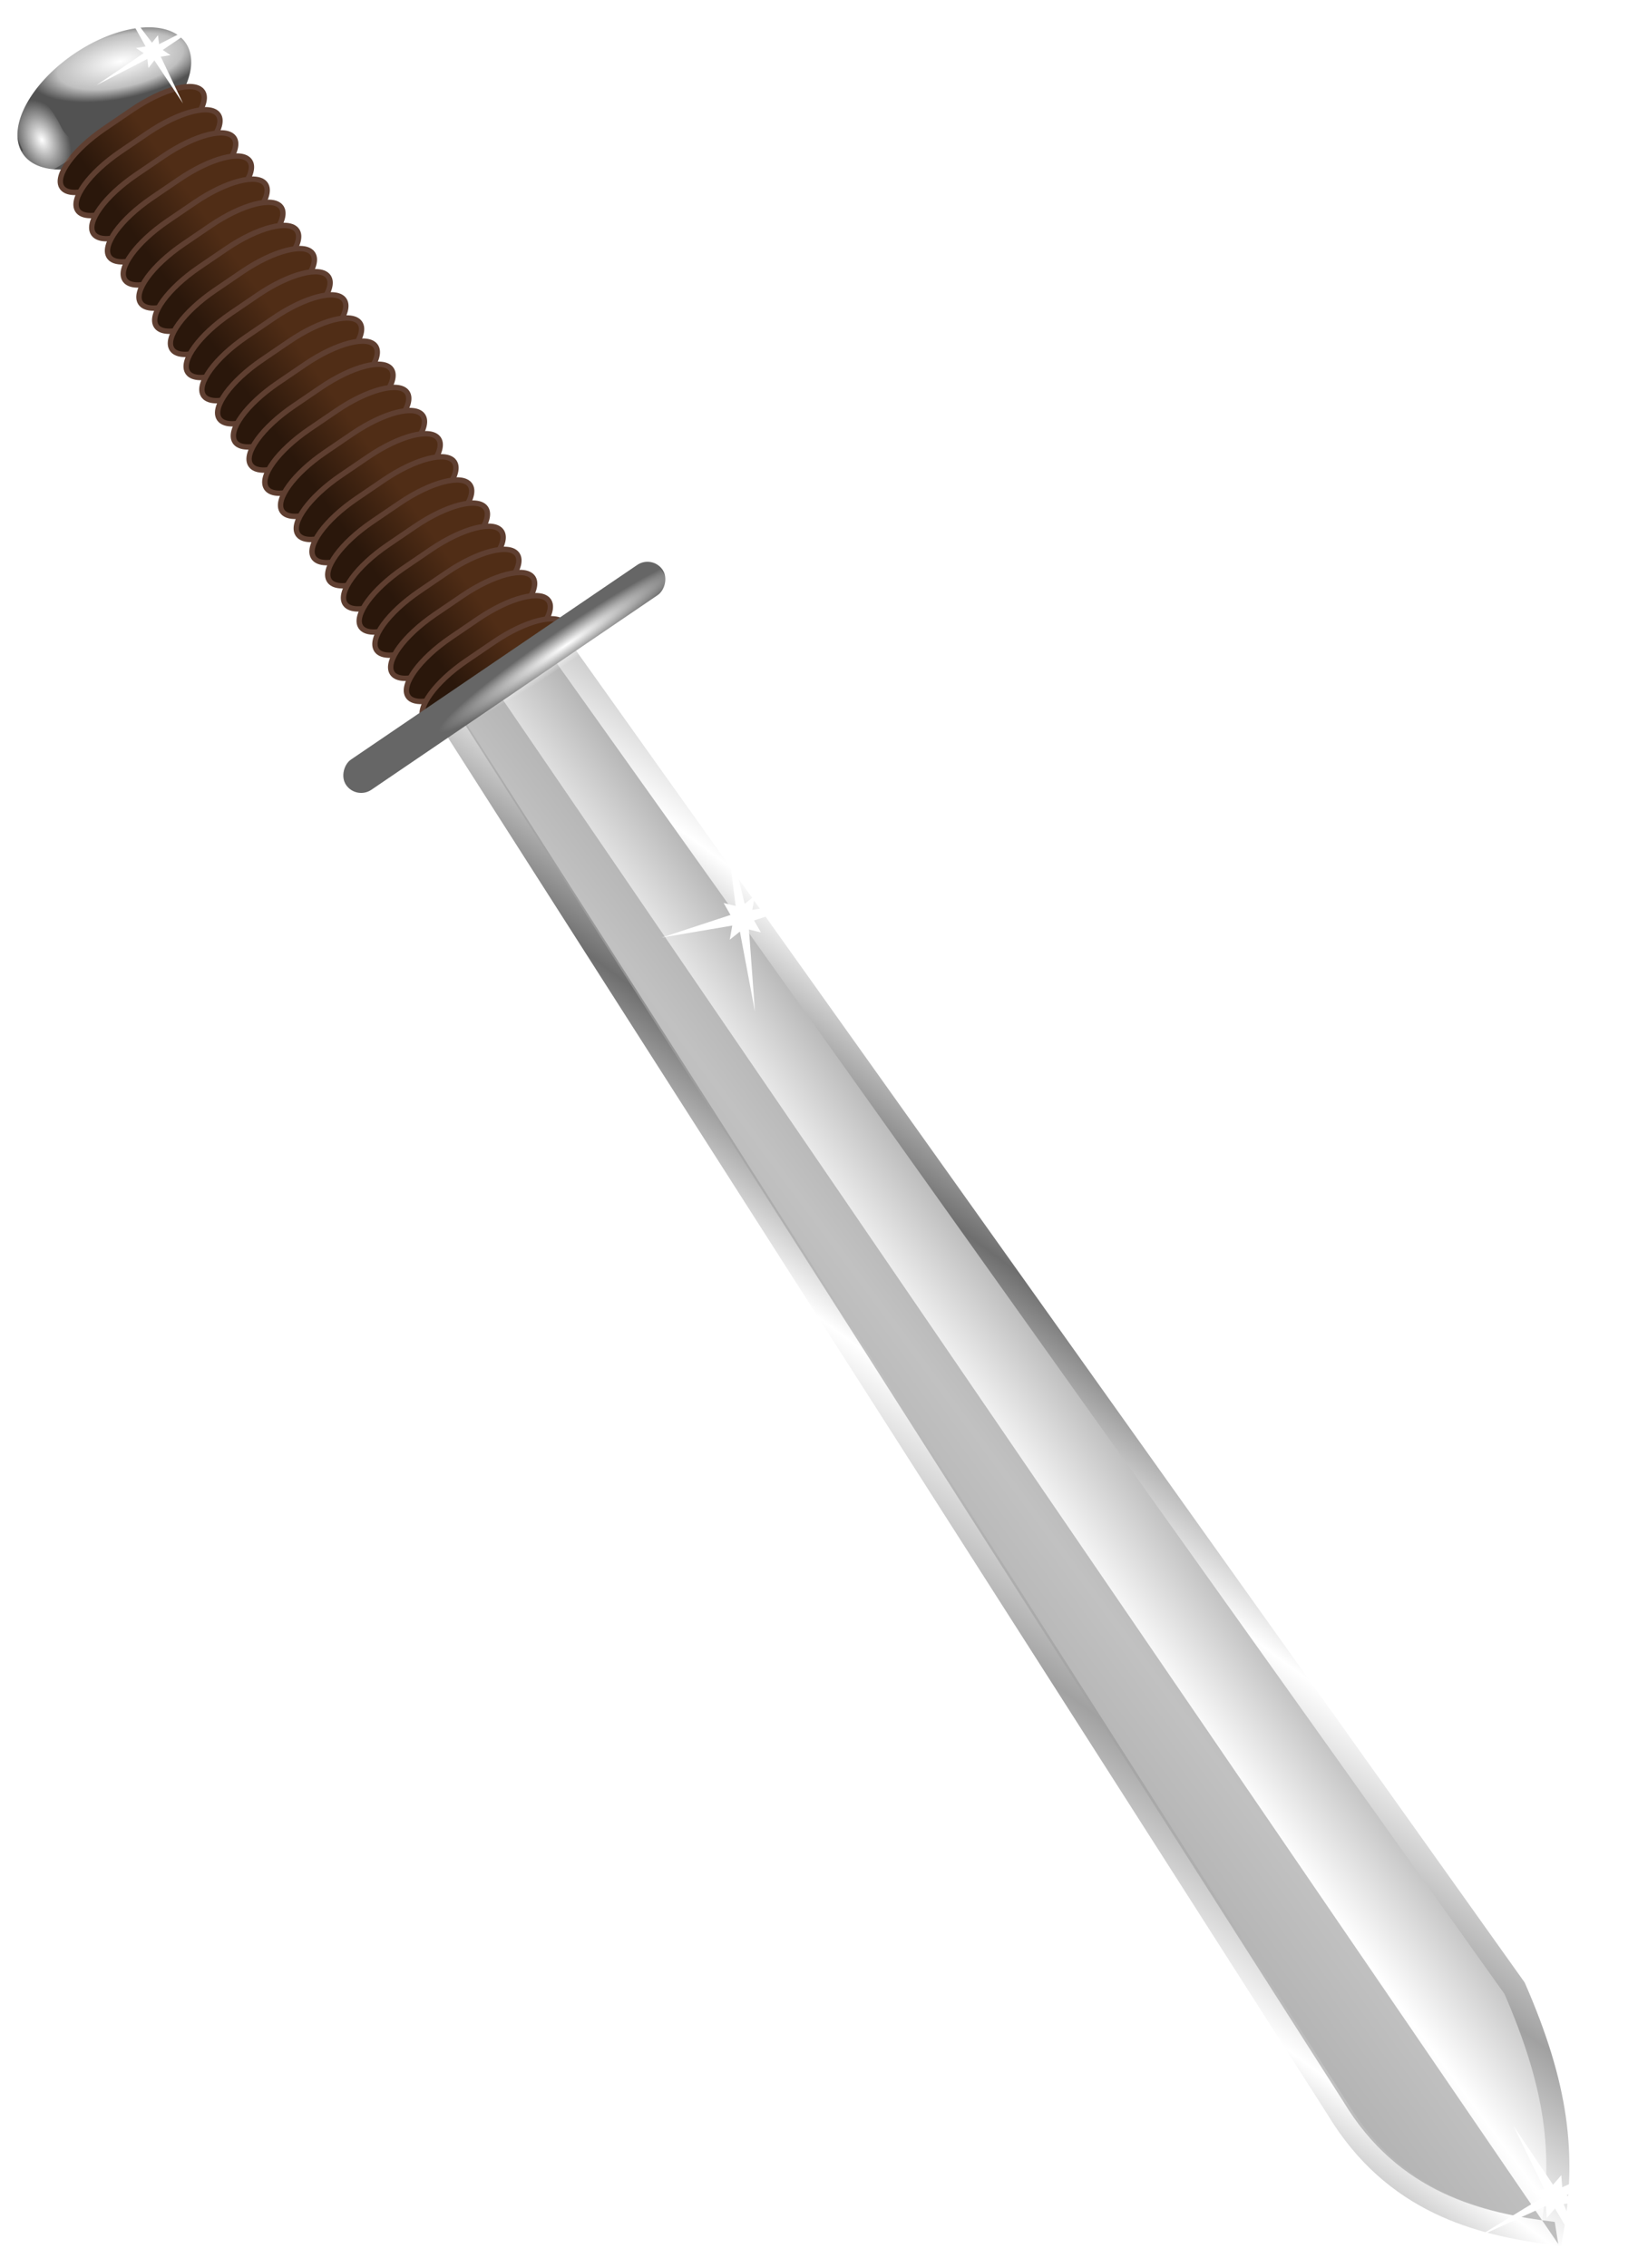 <?xml version="1.0" encoding="UTF-8" standalone="no"?>
<!-- Created with Inkscape (http://www.inkscape.org/) -->
<svg
   xmlns:dc="http://purl.org/dc/elements/1.1/"
   xmlns:cc="http://web.resource.org/cc/"
   xmlns:rdf="http://www.w3.org/1999/02/22-rdf-syntax-ns#"
   xmlns:svg="http://www.w3.org/2000/svg"
   xmlns="http://www.w3.org/2000/svg"
   xmlns:xlink="http://www.w3.org/1999/xlink"
   xmlns:sodipodi="http://sodipodi.sourceforge.net/DTD/sodipodi-0.dtd"
   xmlns:inkscape="http://www.inkscape.org/namespaces/inkscape"
   width="375.106"
   height="522.229"
   id="svg2"
   sodipodi:version="0.32"
   inkscape:version="0.45.1"
   sodipodi:docbase="C:\Documents and Settings\ryan\Desktop\New Folder (2)"
   sodipodi:docname="Chrisdesign_Sword.svg"
   inkscape:output_extension="org.inkscape.output.svg.inkscape"
   inkscape:export-filename="C:\Downloaddateien\Metal_Cliparts.png"
   inkscape:export-xdpi="60.851173"
   inkscape:export-ydpi="60.851173"
   version="1.0">
  <sodipodi:namedview
     id="base"
     pagecolor="#ffffff"
     bordercolor="#666666"
     borderopacity="1.0"
     inkscape:pageopacity="0.0"
     inkscape:pageshadow="2"
     inkscape:zoom="1"
     inkscape:cx="264.62422"
     inkscape:cy="284.41378"
     inkscape:document-units="px"
     inkscape:current-layer="layer1"
     inkscape:window-width="1152"
     inkscape:window-height="801"
     inkscape:window-x="22"
     inkscape:window-y="24"
     showguides="true"
     inkscape:guide-bbox="true" />
  <defs
     id="defs4">
    <linearGradient
       id="linearGradient4450">
      <stop
         style="stop-color:#ea0000;stop-opacity:1;"
         offset="0"
         id="stop4452" />
      <stop
         style="stop-color:#730000;stop-opacity:1;"
         offset="1"
         id="stop4454" />
    </linearGradient>
    <linearGradient
       id="linearGradient3473">
      <stop
         style="stop-color:#000406;stop-opacity:1;"
         offset="0"
         id="stop3475" />
      <stop
         style="stop-color:#000406;stop-opacity:0;"
         offset="1"
         id="stop3477" />
    </linearGradient>
    <linearGradient
       id="linearGradient19225">
      <stop
         style="stop-color:#f2f2f2;stop-opacity:1;"
         offset="0"
         id="stop19227" />
      <stop
         style="stop-color:#f2f2f2;stop-opacity:0;"
         offset="1"
         id="stop19229" />
    </linearGradient>
    <linearGradient
       id="linearGradient14344">
      <stop
         id="stop14346"
         style="stop-color:#323232;stop-opacity:1;"
         offset="0" />
      <stop
         id="stop14350"
         style="stop-color:#ffffff;stop-opacity:1;"
         offset="1" />
    </linearGradient>
    <linearGradient
       id="linearGradient12396">
      <stop
         style="stop-color:#000000;stop-opacity:1;"
         offset="0"
         id="stop12398" />
      <stop
         style="stop-color:#000000;stop-opacity:0;"
         offset="1"
         id="stop12400" />
    </linearGradient>
    <linearGradient
       id="linearGradient10458">
      <stop
         offset="0"
         style="stop-color:#ffffff;stop-opacity:1;"
         id="stop10460" />
      <stop
         offset="1"
         style="stop-color:#b3b3b3;stop-opacity:0;"
         id="stop10462" />
    </linearGradient>
    <linearGradient
       id="linearGradient9477">
      <stop
         offset="0"
         style="stop-color:#b3b3b3;stop-opacity:1;"
         id="stop9479" />
      <stop
         offset="1"
         style="stop-color:#b3b3b3;stop-opacity:0;"
         id="stop9481" />
    </linearGradient>
    <linearGradient
       id="linearGradient5355"
       inkscape:collect="always">
      <stop
         offset="0"
         style="stop-color:#ffffff;stop-opacity:1;"
         id="stop5357" />
      <stop
         offset="1"
         style="stop-color:#ffffff;stop-opacity:0;"
         id="stop5359" />
    </linearGradient>
    <linearGradient
       id="linearGradient14971">
      <stop
         offset="0"
         style="stop-color:#502d16;stop-opacity:1;"
         id="stop14973" />
      <stop
         offset="1"
         style="stop-color:#2a170b;stop-opacity:1;"
         id="stop14975" />
    </linearGradient>
    <linearGradient
       id="linearGradient13025">
      <stop
         offset="0"
         style="stop-color:#ffffff;stop-opacity:1;"
         id="stop13029" />
      <stop
         offset="0.689"
         style="stop-color:#bfbfbf;stop-opacity:1;"
         id="stop4382" />
      <stop
         offset="1"
         style="stop-color:#525252;stop-opacity:1;"
         id="stop13031" />
    </linearGradient>
    <linearGradient
       id="linearGradient6110">
      <stop
         offset="0"
         style="stop-color:#6e6e6e;stop-opacity:1;"
         id="stop6112" />
      <stop
         offset="0.5"
         style="stop-color:#ffffff;stop-opacity:1;"
         id="stop6118" />
      <stop
         offset="1"
         style="stop-color:#a1a1a1;stop-opacity:1;"
         id="stop6114" />
    </linearGradient>
    <linearGradient
       id="linearGradient5113">
      <stop
         offset="0"
         style="stop-color:#858585;stop-opacity:1;"
         id="stop5115" />
      <stop
         offset="0.5"
         style="stop-color:#ffffff;stop-opacity:1;"
         id="stop5121" />
      <stop
         offset="1"
         style="stop-color:#939393;stop-opacity:1;"
         id="stop5117" />
    </linearGradient>
    <linearGradient
       id="linearGradient6126"
       spreadMethod="reflect"
       gradientUnits="userSpaceOnUse"
       inkscape:collect="always"
       x1="93.786"
       x2="142.635"
       xlink:href="#linearGradient6110"
       y1="336.586"
       y2="391.317" />
    <linearGradient
       id="linearGradient16967"
       gradientUnits="userSpaceOnUse"
       inkscape:collect="always"
       x1="250.584"
       x2="275.223"
       xlink:href="#linearGradient6110"
       gradientTransform="matrix(1,0,0,-1,-3.656,976.1)"
       y1="301.442"
       y2="399.175" />
    <linearGradient
       id="linearGradient8425"
       gradientUnits="userSpaceOnUse"
       inkscape:collect="always"
       x1="250.584"
       x2="253.403"
       xlink:href="#linearGradient6110"
       gradientTransform="translate(10.751,15.312)"
       y1="308.501"
       y2="377.355" />
    <linearGradient
       id="linearGradient8427"
       spreadMethod="reflect"
       gradientUnits="userSpaceOnUse"
       inkscape:collect="always"
       x1="337.81"
       x2="352.434"
       xlink:href="#linearGradient6110"
       gradientTransform="translate(10.751,15.312)"
       y1="322.943"
       y2="364.724" />
    <radialGradient
       r="7.704"
       id="radialGradient8429"
       fx="142.224"
       fy="348.251"
       gradientUnits="userSpaceOnUse"
       inkscape:collect="always"
       cy="348.251"
       cx="142.224"
       xlink:href="#linearGradient13025"
       gradientTransform="matrix(0.637,0.263,-0.655,1.588,281.887,-244.822)" />
    <linearGradient
       id="linearGradient8431"
       gradientUnits="userSpaceOnUse"
       inkscape:collect="always"
       x1="181.658"
       x2="181.875"
       xlink:href="#linearGradient14971"
       y1="346.632"
       y2="356.538" />
    <linearGradient
       id="linearGradient8433"
       gradientUnits="userSpaceOnUse"
       inkscape:collect="always"
       x1="181.658"
       x2="181.875"
       xlink:href="#linearGradient14971"
       y1="346.632"
       y2="356.538" />
    <linearGradient
       id="linearGradient8435"
       gradientUnits="userSpaceOnUse"
       inkscape:collect="always"
       x1="181.658"
       x2="181.875"
       xlink:href="#linearGradient14971"
       y1="346.632"
       y2="356.538" />
    <linearGradient
       id="linearGradient8437"
       gradientUnits="userSpaceOnUse"
       inkscape:collect="always"
       x1="181.658"
       x2="181.875"
       xlink:href="#linearGradient14971"
       y1="346.632"
       y2="356.538" />
    <linearGradient
       id="linearGradient8439"
       gradientUnits="userSpaceOnUse"
       inkscape:collect="always"
       x1="181.658"
       x2="181.875"
       xlink:href="#linearGradient14971"
       y1="346.632"
       y2="356.538" />
    <linearGradient
       id="linearGradient8441"
       gradientUnits="userSpaceOnUse"
       inkscape:collect="always"
       x1="181.658"
       x2="181.875"
       xlink:href="#linearGradient14971"
       y1="346.632"
       y2="356.538" />
    <linearGradient
       id="linearGradient8443"
       gradientUnits="userSpaceOnUse"
       inkscape:collect="always"
       x1="181.658"
       x2="181.875"
       xlink:href="#linearGradient14971"
       y1="346.632"
       y2="356.538" />
    <linearGradient
       id="linearGradient8445"
       gradientUnits="userSpaceOnUse"
       inkscape:collect="always"
       x1="181.658"
       x2="181.875"
       xlink:href="#linearGradient14971"
       y1="346.632"
       y2="356.538" />
    <linearGradient
       id="linearGradient8447"
       gradientUnits="userSpaceOnUse"
       inkscape:collect="always"
       x1="181.658"
       x2="181.875"
       xlink:href="#linearGradient14971"
       y1="346.632"
       y2="356.538" />
    <linearGradient
       id="linearGradient8449"
       gradientUnits="userSpaceOnUse"
       inkscape:collect="always"
       x1="181.658"
       x2="181.875"
       xlink:href="#linearGradient14971"
       y1="346.632"
       y2="356.538" />
    <linearGradient
       id="linearGradient8451"
       gradientUnits="userSpaceOnUse"
       inkscape:collect="always"
       x1="181.658"
       x2="181.875"
       xlink:href="#linearGradient14971"
       y1="346.632"
       y2="356.538" />
    <linearGradient
       id="linearGradient8453"
       gradientUnits="userSpaceOnUse"
       inkscape:collect="always"
       x1="181.658"
       x2="181.875"
       xlink:href="#linearGradient14971"
       y1="346.632"
       y2="356.538" />
    <linearGradient
       id="linearGradient8455"
       gradientUnits="userSpaceOnUse"
       inkscape:collect="always"
       x1="181.658"
       x2="181.875"
       xlink:href="#linearGradient14971"
       y1="346.632"
       y2="356.538" />
    <linearGradient
       id="linearGradient8457"
       gradientUnits="userSpaceOnUse"
       inkscape:collect="always"
       x1="181.658"
       x2="181.875"
       xlink:href="#linearGradient14971"
       y1="346.632"
       y2="356.538" />
    <linearGradient
       id="linearGradient8459"
       gradientUnits="userSpaceOnUse"
       inkscape:collect="always"
       x1="181.658"
       x2="181.875"
       xlink:href="#linearGradient14971"
       y1="346.632"
       y2="356.538" />
    <linearGradient
       id="linearGradient8461"
       gradientUnits="userSpaceOnUse"
       inkscape:collect="always"
       x1="181.658"
       x2="181.875"
       xlink:href="#linearGradient14971"
       y1="346.632"
       y2="356.538" />
    <linearGradient
       id="linearGradient8463"
       gradientUnits="userSpaceOnUse"
       inkscape:collect="always"
       x1="181.658"
       x2="181.875"
       xlink:href="#linearGradient14971"
       y1="346.632"
       y2="356.538" />
    <linearGradient
       id="linearGradient8465"
       gradientUnits="userSpaceOnUse"
       inkscape:collect="always"
       x1="181.658"
       x2="181.875"
       xlink:href="#linearGradient14971"
       y1="346.632"
       y2="356.538" />
    <linearGradient
       id="linearGradient8467"
       gradientUnits="userSpaceOnUse"
       inkscape:collect="always"
       x1="181.658"
       x2="181.875"
       xlink:href="#linearGradient14971"
       y1="346.632"
       y2="356.538" />
    <linearGradient
       id="linearGradient8469"
       gradientUnits="userSpaceOnUse"
       inkscape:collect="always"
       x1="181.658"
       x2="181.875"
       xlink:href="#linearGradient14971"
       y1="346.632"
       y2="356.538" />
    <linearGradient
       id="linearGradient8471"
       gradientUnits="userSpaceOnUse"
       inkscape:collect="always"
       x1="181.658"
       x2="181.875"
       xlink:href="#linearGradient14971"
       y1="346.632"
       y2="356.538" />
    <linearGradient
       id="linearGradient8473"
       gradientUnits="userSpaceOnUse"
       inkscape:collect="always"
       x1="181.658"
       x2="181.875"
       xlink:href="#linearGradient14971"
       y1="346.632"
       y2="356.538" />
    <linearGradient
       id="linearGradient8475"
       gradientUnits="userSpaceOnUse"
       inkscape:collect="always"
       x1="181.658"
       x2="181.875"
       xlink:href="#linearGradient14971"
       y1="346.632"
       y2="356.538" />
    <linearGradient
       id="linearGradient8477"
       gradientUnits="userSpaceOnUse"
       inkscape:collect="always"
       x1="181.658"
       x2="181.875"
       xlink:href="#linearGradient14971"
       y1="346.632"
       y2="356.538" />
    <linearGradient
       id="linearGradient8479"
       gradientUnits="userSpaceOnUse"
       inkscape:collect="always"
       x1="250.584"
       x2="275.223"
       xlink:href="#linearGradient6110"
       gradientTransform="matrix(0.978,0,0,-1,20.911,913.88)"
       y1="301.442"
       y2="399.175" />
    <radialGradient
       r="1.043"
       id="radialGradient8481"
       fx="243.793"
       fy="348.819"
       gradientUnits="userSpaceOnUse"
       inkscape:collect="always"
       cy="348.819"
       cx="243.793"
       xlink:href="#linearGradient5355"
       gradientTransform="matrix(1,-4.921444e-7,2.1958777e-6,20.007,-7.6596304e-4,-6630.117)" />
    <radialGradient
       r="1.043"
       id="radialGradient8483"
       fx="243.793"
       fy="348.819"
       gradientUnits="userSpaceOnUse"
       inkscape:collect="always"
       cy="348.819"
       cx="243.793"
       xlink:href="#linearGradient5355"
       gradientTransform="matrix(7.4556106e-2,3.701,-5.689,-0.605,2109.078,-331.353)" />
    <linearGradient
       inkscape:collect="always"
       xlink:href="#linearGradient13025"
       id="linearGradient16306"
       x1="92.882"
       y1="342.264"
       x2="93.351"
       y2="350.473"
       gradientUnits="userSpaceOnUse" />
    <linearGradient
       inkscape:collect="always"
       xlink:href="#linearGradient14344"
       id="linearGradient24245"
       gradientUnits="userSpaceOnUse"
       gradientTransform="translate(0,-0.663)"
       x1="297.869"
       y1="507.043"
       x2="419.272"
       y2="248.978" />
    <linearGradient
       inkscape:collect="always"
       xlink:href="#linearGradient14344"
       id="linearGradient24247"
       gradientUnits="userSpaceOnUse"
       gradientTransform="matrix(1,0,0,-1,130.691,1011.231)"
       spreadMethod="reflect"
       x1="218.26"
       y1="556.597"
       x2="187.08"
       y2="542.002" />
    <clipPath
       clipPathUnits="userSpaceOnUse"
       id="clipPath32061">
      <path
         id="path32063"
         d="M 480.557,24.562 C 388.742,53.267 317.498,33.746 248.119,26.812 C 178.74,19.879 110.715,27.66 36.338,111.719 L 50.338,124.125 C 121.49,43.71 179.173,38.732 246.275,45.437 C 313.378,52.143 389.39,72.658 486.15,42.406 L 480.557,24.562 z "
         style="opacity:0.485;fill:#db8940;fill-opacity:1;fill-rule:evenodd;stroke:none;stroke-width:18.7;stroke-linecap:butt;stroke-linejoin:miter;stroke-miterlimit:4;stroke-dasharray:none;stroke-opacity:1" />
    </clipPath>
    <clipPath
       clipPathUnits="userSpaceOnUse"
       id="clipPath32065">
      <path
         id="path32067"
         d="M 480.557,24.562 C 388.742,53.267 317.498,33.746 248.119,26.812 C 178.74,19.879 110.715,27.66 36.338,111.719 L 50.338,124.125 C 121.49,43.71 179.173,38.732 246.275,45.437 C 313.378,52.143 389.39,72.658 486.15,42.406 L 480.557,24.562 z "
         style="opacity:0.485;fill:#db8940;fill-opacity:1;fill-rule:evenodd;stroke:none;stroke-width:18.7;stroke-linecap:butt;stroke-linejoin:miter;stroke-miterlimit:4;stroke-dasharray:none;stroke-opacity:1" />
    </clipPath>
    <clipPath
       clipPathUnits="userSpaceOnUse"
       id="clipPath32069">
      <path
         id="path32071"
         d="M 480.557,24.562 C 388.742,53.267 317.498,33.746 248.119,26.812 C 178.74,19.879 110.715,27.66 36.338,111.719 L 50.338,124.125 C 121.49,43.71 179.173,38.732 246.275,45.437 C 313.378,52.143 389.39,72.658 486.15,42.406 L 480.557,24.562 z "
         style="opacity:0.485;fill:#db8940;fill-opacity:1;fill-rule:evenodd;stroke:none;stroke-width:18.7;stroke-linecap:butt;stroke-linejoin:miter;stroke-miterlimit:4;stroke-dasharray:none;stroke-opacity:1" />
    </clipPath>
    <linearGradient
       inkscape:collect="always"
       xlink:href="#linearGradient14344"
       id="linearGradient32079"
       gradientUnits="userSpaceOnUse"
       gradientTransform="matrix(1,0,0,-1,305.83,878.55)"
       spreadMethod="reflect"
       x1="218.26"
       y1="556.597"
       x2="187.08"
       y2="542.002" />
    <linearGradient
       inkscape:collect="always"
       xlink:href="#linearGradient14344"
       id="linearGradient32082"
       gradientUnits="userSpaceOnUse"
       gradientTransform="translate(175.139,-133.345)"
       x1="297.869"
       y1="507.043"
       x2="419.272"
       y2="248.978" />
    <filter
       inkscape:collect="always"
       id="filter3321">
      <feGaussianBlur
         inkscape:collect="always"
         stdDeviation="3.843"
         id="feGaussianBlur3323" />
    </filter>
    <radialGradient
       inkscape:collect="always"
       xlink:href="#linearGradient5355"
       id="radialGradient2286"
       gradientUnits="userSpaceOnUse"
       gradientTransform="matrix(-4.863,3.454,-4.35,-8.126,2719.596,2028.822)"
       cx="243.793"
       cy="348.819"
       fx="243.793"
       fy="348.819"
       r="1.043" />
    <radialGradient
       inkscape:collect="always"
       xlink:href="#linearGradient5355"
       id="radialGradient2289"
       gradientUnits="userSpaceOnUse"
       gradientTransform="matrix(2.021,2.972,-28.077,19.1,9438.594,-7234.279)"
       cx="243.793"
       cy="348.819"
       fx="243.793"
       fy="348.819"
       r="1.043" />
    <linearGradient
       inkscape:collect="always"
       xlink:href="#linearGradient6110"
       id="linearGradient2293"
       gradientUnits="userSpaceOnUse"
       gradientTransform="matrix(0.886,1.302,1.332,-0.906,-831.456,375.552)"
       x1="250.584"
       y1="301.442"
       x2="275.223"
       y2="399.175" />
    <linearGradient
       inkscape:collect="always"
       xlink:href="#linearGradient14971"
       id="linearGradient2296"
       gradientUnits="userSpaceOnUse"
       x1="181.658"
       y1="346.632"
       x2="181.875"
       y2="356.538"
       gradientTransform="matrix(0.906,1.332,-1.332,0.906,366.987,-480.444)" />
    <linearGradient
       inkscape:collect="always"
       xlink:href="#linearGradient14971"
       id="linearGradient2299"
       gradientUnits="userSpaceOnUse"
       x1="181.658"
       y1="346.632"
       x2="181.875"
       y2="356.538"
       gradientTransform="matrix(0.906,1.332,-1.332,0.906,366.987,-480.444)" />
    <linearGradient
       inkscape:collect="always"
       xlink:href="#linearGradient14971"
       id="linearGradient2302"
       gradientUnits="userSpaceOnUse"
       x1="181.658"
       y1="346.632"
       x2="181.875"
       y2="356.538"
       gradientTransform="matrix(0.906,1.332,-1.332,0.906,366.987,-480.444)" />
    <linearGradient
       inkscape:collect="always"
       xlink:href="#linearGradient14971"
       id="linearGradient2305"
       gradientUnits="userSpaceOnUse"
       x1="181.658"
       y1="346.632"
       x2="181.875"
       y2="356.538"
       gradientTransform="matrix(0.906,1.332,-1.332,0.906,366.987,-480.444)" />
    <linearGradient
       inkscape:collect="always"
       xlink:href="#linearGradient14971"
       id="linearGradient2308"
       gradientUnits="userSpaceOnUse"
       x1="181.658"
       y1="346.632"
       x2="181.875"
       y2="356.538"
       gradientTransform="matrix(0.906,1.332,-1.332,0.906,366.987,-480.444)" />
    <linearGradient
       inkscape:collect="always"
       xlink:href="#linearGradient14971"
       id="linearGradient2311"
       gradientUnits="userSpaceOnUse"
       x1="181.658"
       y1="346.632"
       x2="181.875"
       y2="356.538"
       gradientTransform="matrix(0.906,1.332,-1.332,0.906,366.987,-480.444)" />
    <linearGradient
       inkscape:collect="always"
       xlink:href="#linearGradient14971"
       id="linearGradient2314"
       gradientUnits="userSpaceOnUse"
       x1="181.658"
       y1="346.632"
       x2="181.875"
       y2="356.538"
       gradientTransform="matrix(0.906,1.332,-1.332,0.906,366.987,-480.444)" />
    <linearGradient
       inkscape:collect="always"
       xlink:href="#linearGradient14971"
       id="linearGradient2317"
       gradientUnits="userSpaceOnUse"
       x1="181.658"
       y1="346.632"
       x2="181.875"
       y2="356.538"
       gradientTransform="matrix(0.906,1.332,-1.332,0.906,366.987,-480.444)" />
    <linearGradient
       inkscape:collect="always"
       xlink:href="#linearGradient14971"
       id="linearGradient2320"
       gradientUnits="userSpaceOnUse"
       x1="181.658"
       y1="346.632"
       x2="181.875"
       y2="356.538"
       gradientTransform="matrix(0.906,1.332,-1.332,0.906,366.987,-480.444)" />
    <linearGradient
       inkscape:collect="always"
       xlink:href="#linearGradient14971"
       id="linearGradient2323"
       gradientUnits="userSpaceOnUse"
       x1="181.658"
       y1="346.632"
       x2="181.875"
       y2="356.538"
       gradientTransform="matrix(0.906,1.332,-1.332,0.906,366.987,-480.444)" />
    <linearGradient
       inkscape:collect="always"
       xlink:href="#linearGradient14971"
       id="linearGradient2326"
       gradientUnits="userSpaceOnUse"
       x1="181.658"
       y1="346.632"
       x2="181.875"
       y2="356.538"
       gradientTransform="matrix(0.906,1.332,-1.332,0.906,366.987,-480.444)" />
    <linearGradient
       inkscape:collect="always"
       xlink:href="#linearGradient14971"
       id="linearGradient2329"
       gradientUnits="userSpaceOnUse"
       x1="181.658"
       y1="346.632"
       x2="181.875"
       y2="356.538"
       gradientTransform="matrix(0.906,1.332,-1.332,0.906,366.987,-480.444)" />
    <linearGradient
       inkscape:collect="always"
       xlink:href="#linearGradient14971"
       id="linearGradient2332"
       gradientUnits="userSpaceOnUse"
       x1="181.658"
       y1="346.632"
       x2="181.875"
       y2="356.538"
       gradientTransform="matrix(0.906,1.332,-1.332,0.906,366.987,-480.444)" />
    <linearGradient
       inkscape:collect="always"
       xlink:href="#linearGradient14971"
       id="linearGradient2335"
       gradientUnits="userSpaceOnUse"
       x1="181.658"
       y1="346.632"
       x2="181.875"
       y2="356.538"
       gradientTransform="matrix(0.906,1.332,-1.332,0.906,366.987,-480.444)" />
    <linearGradient
       inkscape:collect="always"
       xlink:href="#linearGradient14971"
       id="linearGradient2338"
       gradientUnits="userSpaceOnUse"
       x1="181.658"
       y1="346.632"
       x2="181.875"
       y2="356.538"
       gradientTransform="matrix(0.906,1.332,-1.332,0.906,366.987,-480.444)" />
    <linearGradient
       inkscape:collect="always"
       xlink:href="#linearGradient14971"
       id="linearGradient2341"
       gradientUnits="userSpaceOnUse"
       x1="181.658"
       y1="346.632"
       x2="181.875"
       y2="356.538"
       gradientTransform="matrix(0.906,1.332,-1.332,0.906,366.987,-480.444)" />
    <linearGradient
       inkscape:collect="always"
       xlink:href="#linearGradient14971"
       id="linearGradient2344"
       gradientUnits="userSpaceOnUse"
       x1="181.658"
       y1="346.632"
       x2="181.875"
       y2="356.538"
       gradientTransform="matrix(0.906,1.332,-1.332,0.906,366.987,-480.444)" />
    <linearGradient
       inkscape:collect="always"
       xlink:href="#linearGradient14971"
       id="linearGradient2347"
       gradientUnits="userSpaceOnUse"
       x1="181.658"
       y1="346.632"
       x2="181.875"
       y2="356.538"
       gradientTransform="matrix(0.906,1.332,-1.332,0.906,366.987,-480.444)" />
    <linearGradient
       inkscape:collect="always"
       xlink:href="#linearGradient14971"
       id="linearGradient2350"
       gradientUnits="userSpaceOnUse"
       x1="181.658"
       y1="346.632"
       x2="181.875"
       y2="356.538"
       gradientTransform="matrix(0.906,1.332,-1.332,0.906,366.987,-480.444)" />
    <linearGradient
       inkscape:collect="always"
       xlink:href="#linearGradient14971"
       id="linearGradient2353"
       gradientUnits="userSpaceOnUse"
       x1="181.658"
       y1="346.632"
       x2="181.875"
       y2="356.538"
       gradientTransform="matrix(0.906,1.332,-1.332,0.906,366.987,-480.444)" />
    <linearGradient
       inkscape:collect="always"
       xlink:href="#linearGradient14971"
       id="linearGradient2356"
       gradientUnits="userSpaceOnUse"
       x1="181.658"
       y1="346.632"
       x2="181.875"
       y2="356.538"
       gradientTransform="matrix(0.906,1.332,-1.332,0.906,366.987,-480.444)" />
    <linearGradient
       inkscape:collect="always"
       xlink:href="#linearGradient14971"
       id="linearGradient2359"
       gradientUnits="userSpaceOnUse"
       x1="181.658"
       y1="346.632"
       x2="181.875"
       y2="356.538"
       gradientTransform="matrix(0.906,1.332,-1.332,0.906,366.987,-480.444)" />
    <linearGradient
       inkscape:collect="always"
       xlink:href="#linearGradient14971"
       id="linearGradient2362"
       gradientUnits="userSpaceOnUse"
       x1="181.658"
       y1="346.632"
       x2="181.875"
       y2="356.538"
       gradientTransform="matrix(0.906,1.332,-1.332,0.906,366.987,-480.444)" />
    <linearGradient
       inkscape:collect="always"
       xlink:href="#linearGradient14971"
       id="linearGradient2365"
       gradientUnits="userSpaceOnUse"
       x1="181.658"
       y1="346.632"
       x2="181.875"
       y2="356.538"
       gradientTransform="matrix(0.906,1.332,-1.332,0.906,366.987,-480.444)" />
    <linearGradient
       inkscape:collect="always"
       xlink:href="#linearGradient6110"
       id="linearGradient2369"
       gradientUnits="userSpaceOnUse"
       gradientTransform="matrix(0.906,1.332,-1.332,0.906,356.332,-452.248)"
       x1="250.584"
       y1="308.501"
       x2="253.403"
       y2="377.355" />
    <linearGradient
       inkscape:collect="always"
       xlink:href="#linearGradient6110"
       id="linearGradient2371"
       gradientUnits="userSpaceOnUse"
       gradientTransform="matrix(0.906,1.332,-1.332,0.906,356.332,-452.248)"
       spreadMethod="reflect"
       x1="337.81"
       y1="322.943"
       x2="352.434"
       y2="364.724" />
  </defs>
  <g
     inkscape:label="Ebene 1"
     id="layer1"
     inkscape:groupmode="layer"
     transform="translate(-7.037,-4.191)">
    <path
       d="M 132.092,147.825 L 356.019,462.073 C 365.847,484.598 367.756,500.416 364.553,518.478 C 347.846,516.272 328.25,511.383 315.225,489.824 L 107.946,165.521 L 132.092,147.825 z "
       sodipodi:nodetypes="cccccc"
       id="rect7099"
       style="color:#000000;fill:url(#linearGradient2369);fill-opacity:1;fill-rule:nonzero;stroke:url(#linearGradient2371);stroke-width:5.317;stroke-linecap:butt;stroke-linejoin:miter;marker:none;marker-start:none;marker-mid:none;marker-end:none;stroke-miterlimit:4;stroke-dasharray:none;stroke-dashoffset:0;stroke-opacity:1;visibility:visible;display:inline;overflow:visible;enable-background:accumulate" />
    <path
       sodipodi:ry="14.085784"
       sodipodi:rx="7.7043791"
       transform="matrix(0.906,1.332,-1.332,0.906,364.282,-487.096)"
       sodipodi:end="6.2800626"
       sodipodi:start="0"
       d="M 155.177,350.485 A 7.704,14.086 0 1 1 155.177,350.441"
       sodipodi:open="true"
       sodipodi:cy="350.48547"
       sodipodi:cx="147.47272"
       id="path11077"
       style="color:#000000;fill:url(#radialGradient8429);fill-opacity:1;fill-rule:nonzero;stroke:none;stroke-width:3.3;stroke-linecap:butt;stroke-linejoin:miter;marker:none;marker-start:none;marker-mid:none;marker-end:none;stroke-miterlimit:4;stroke-dasharray:none;stroke-dashoffset:0;stroke-opacity:1;visibility:visible;display:inline;overflow:visible;enable-background:accumulate"
       sodipodi:type="arc" />
    <path
       d="M 53.71,25.307 C 55.479,27.907 51.076,33.965 43.839,38.888 L 37.579,43.147 C 30.341,48.07 23.09,49.94 21.321,47.34 C 19.552,44.739 23.954,38.682 31.192,33.758 L 37.452,29.5 C 44.69,24.576 51.941,22.706 53.71,25.307 z "
       id="path15994"
       style="color:#000000;fill:url(#linearGradient2365);fill-opacity:1;fill-rule:nonzero;stroke:#5f3f31;stroke-width:1.233;stroke-linecap:butt;stroke-linejoin:miter;marker:none;marker-start:none;marker-mid:none;marker-end:none;stroke-miterlimit:4;stroke-dasharray:none;stroke-dashoffset:0;stroke-opacity:1;visibility:visible;display:inline;overflow:visible;enable-background:accumulate" />
    <path
       d="M 57.335,30.635 C 59.104,33.236 54.701,39.293 47.463,44.217 L 41.203,48.475 C 33.966,53.399 26.715,55.269 24.946,52.668 C 23.177,50.067 27.579,44.01 34.817,39.087 L 41.077,34.828 C 48.315,29.905 55.566,28.035 57.335,30.635 z "
       id="path15992"
       style="color:#000000;fill:url(#linearGradient2362);fill-opacity:1;fill-rule:nonzero;stroke:#5f3f31;stroke-width:1.233;stroke-linecap:butt;stroke-linejoin:miter;marker:none;marker-start:none;marker-mid:none;marker-end:none;stroke-miterlimit:4;stroke-dasharray:none;stroke-dashoffset:0;stroke-opacity:1;visibility:visible;display:inline;overflow:visible;enable-background:accumulate" />
    <path
       d="M 60.959,35.964 C 62.728,38.564 58.326,44.621 51.088,49.545 L 44.828,53.803 C 37.59,58.727 30.339,60.597 28.57,57.996 C 26.801,55.396 31.204,49.339 38.442,44.415 L 44.702,40.157 C 51.939,35.233 59.19,33.363 60.959,35.964 z "
       id="path15990"
       style="color:#000000;fill:url(#linearGradient2359);fill-opacity:1;fill-rule:nonzero;stroke:#5f3f31;stroke-width:1.233;stroke-linecap:butt;stroke-linejoin:miter;marker:none;marker-start:none;marker-mid:none;marker-end:none;stroke-miterlimit:4;stroke-dasharray:none;stroke-dashoffset:0;stroke-opacity:1;visibility:visible;display:inline;overflow:visible;enable-background:accumulate" />
    <path
       d="M 64.584,41.292 C 66.353,43.893 61.951,49.95 54.713,54.873 L 48.453,59.132 C 41.215,64.055 33.964,65.926 32.195,63.325 C 30.426,60.724 34.829,54.667 42.066,49.744 L 48.326,45.485 C 55.564,40.562 62.815,38.691 64.584,41.292 z "
       id="path15988"
       style="color:#000000;fill:url(#linearGradient2356);fill-opacity:1;fill-rule:nonzero;stroke:#5f3f31;stroke-width:1.233;stroke-linecap:butt;stroke-linejoin:miter;marker:none;marker-start:none;marker-mid:none;marker-end:none;stroke-miterlimit:4;stroke-dasharray:none;stroke-dashoffset:0;stroke-opacity:1;visibility:visible;display:inline;overflow:visible;enable-background:accumulate" />
    <path
       d="M 68.209,46.621 C 69.978,49.221 65.575,55.278 58.338,60.202 L 52.078,64.46 C 44.84,69.384 37.589,71.254 35.82,68.653 C 34.051,66.053 38.453,59.996 45.691,55.072 L 51.951,50.814 C 59.189,45.89 66.44,44.02 68.209,46.621 z "
       id="path15986"
       style="color:#000000;fill:url(#linearGradient2353);fill-opacity:1;fill-rule:nonzero;stroke:#5f3f31;stroke-width:1.233;stroke-linecap:butt;stroke-linejoin:miter;marker:none;marker-start:none;marker-mid:none;marker-end:none;stroke-miterlimit:4;stroke-dasharray:none;stroke-dashoffset:0;stroke-opacity:1;visibility:visible;display:inline;overflow:visible;enable-background:accumulate" />
    <path
       d="M 71.834,51.949 C 73.603,54.55 69.2,60.607 61.962,65.53 L 55.702,69.789 C 48.465,74.712 41.214,76.582 39.445,73.982 C 37.675,71.381 42.078,65.324 49.316,60.4 L 55.576,56.142 C 62.814,51.218 70.064,49.348 71.834,51.949 z "
       id="path15984"
       style="color:#000000;fill:url(#linearGradient2350);fill-opacity:1;fill-rule:nonzero;stroke:#5f3f31;stroke-width:1.233;stroke-linecap:butt;stroke-linejoin:miter;marker:none;marker-start:none;marker-mid:none;marker-end:none;stroke-miterlimit:4;stroke-dasharray:none;stroke-dashoffset:0;stroke-opacity:1;visibility:visible;display:inline;overflow:visible;enable-background:accumulate" />
    <path
       d="M 75.458,57.277 C 77.227,59.878 72.825,65.935 65.587,70.859 L 59.327,75.117 C 52.089,80.041 44.838,81.911 43.069,79.31 C 41.3,76.71 45.703,70.652 52.94,65.729 L 59.201,61.47 C 66.438,56.547 73.689,54.677 75.458,57.277 z "
       id="path15982"
       style="color:#000000;fill:url(#linearGradient2347);fill-opacity:1;fill-rule:nonzero;stroke:#5f3f31;stroke-width:1.233;stroke-linecap:butt;stroke-linejoin:miter;marker:none;marker-start:none;marker-mid:none;marker-end:none;stroke-miterlimit:4;stroke-dasharray:none;stroke-dashoffset:0;stroke-opacity:1;visibility:visible;display:inline;overflow:visible;enable-background:accumulate" />
    <path
       d="M 79.083,62.606 C 80.852,65.206 76.449,71.264 69.212,76.187 L 62.952,80.446 C 55.714,85.369 48.463,87.239 46.694,84.639 C 44.925,82.038 49.327,75.981 56.565,71.057 L 62.825,66.799 C 70.063,61.875 77.314,60.005 79.083,62.606 z "
       id="path15980"
       style="color:#000000;fill:url(#linearGradient2344);fill-opacity:1;fill-rule:nonzero;stroke:#5f3f31;stroke-width:1.233;stroke-linecap:butt;stroke-linejoin:miter;marker:none;marker-start:none;marker-mid:none;marker-end:none;stroke-miterlimit:4;stroke-dasharray:none;stroke-dashoffset:0;stroke-opacity:1;visibility:visible;display:inline;overflow:visible;enable-background:accumulate" />
    <path
       d="M 82.708,67.934 C 84.477,70.535 80.074,76.592 72.836,81.516 L 66.576,85.774 C 59.339,90.698 52.088,92.568 50.319,89.967 C 48.55,87.367 52.952,81.309 60.19,76.386 L 66.45,72.127 C 73.688,67.204 80.939,65.334 82.708,67.934 z "
       id="path15978"
       style="color:#000000;fill:url(#linearGradient2341);fill-opacity:1;fill-rule:nonzero;stroke:#5f3f31;stroke-width:1.233;stroke-linecap:butt;stroke-linejoin:miter;marker:none;marker-start:none;marker-mid:none;marker-end:none;stroke-miterlimit:4;stroke-dasharray:none;stroke-dashoffset:0;stroke-opacity:1;visibility:visible;display:inline;overflow:visible;enable-background:accumulate" />
    <path
       d="M 86.332,73.263 C 88.102,75.863 83.699,81.921 76.461,86.844 L 70.201,91.103 C 62.963,96.026 55.713,97.896 53.943,95.296 C 52.174,92.695 56.577,86.638 63.815,81.714 L 70.075,77.456 C 77.312,72.532 84.563,70.662 86.332,73.263 z "
       id="path15976"
       style="color:#000000;fill:url(#linearGradient2338);fill-opacity:1;fill-rule:nonzero;stroke:#5f3f31;stroke-width:1.233;stroke-linecap:butt;stroke-linejoin:miter;marker:none;marker-start:none;marker-mid:none;marker-end:none;stroke-miterlimit:4;stroke-dasharray:none;stroke-dashoffset:0;stroke-opacity:1;visibility:visible;display:inline;overflow:visible;enable-background:accumulate" />
    <path
       d="M 89.957,78.591 C 91.726,81.192 87.324,87.249 80.086,92.173 L 73.826,96.431 C 66.588,101.355 59.337,103.225 57.568,100.624 C 55.799,98.024 60.202,91.966 67.439,87.043 L 73.699,82.784 C 80.937,77.861 88.188,75.991 89.957,78.591 z "
       id="path15974"
       style="color:#000000;fill:url(#linearGradient2335);fill-opacity:1;fill-rule:nonzero;stroke:#5f3f31;stroke-width:1.233;stroke-linecap:butt;stroke-linejoin:miter;marker:none;marker-start:none;marker-mid:none;marker-end:none;stroke-miterlimit:4;stroke-dasharray:none;stroke-dashoffset:0;stroke-opacity:1;visibility:visible;display:inline;overflow:visible;enable-background:accumulate" />
    <path
       d="M 93.582,83.92 C 95.351,86.52 90.948,92.578 83.711,97.501 L 77.451,101.76 C 70.213,106.683 62.962,108.553 61.193,105.953 C 59.424,103.352 63.826,97.295 71.064,92.371 L 77.324,88.113 C 84.562,83.189 91.813,81.319 93.582,83.92 z "
       id="path15972"
       style="color:#000000;fill:url(#linearGradient2332);fill-opacity:1;fill-rule:nonzero;stroke:#5f3f31;stroke-width:1.233;stroke-linecap:butt;stroke-linejoin:miter;marker:none;marker-start:none;marker-mid:none;marker-end:none;stroke-miterlimit:4;stroke-dasharray:none;stroke-dashoffset:0;stroke-opacity:1;visibility:visible;display:inline;overflow:visible;enable-background:accumulate" />
    <path
       d="M 97.207,89.248 C 98.976,91.849 94.573,97.906 87.335,102.83 L 81.075,107.088 C 73.838,112.012 66.587,113.882 64.818,111.281 C 63.049,108.68 67.451,102.623 74.689,97.7 L 80.949,93.441 C 88.187,88.518 95.438,86.648 97.207,89.248 z "
       id="path15970"
       style="color:#000000;fill:url(#linearGradient2329);fill-opacity:1;fill-rule:nonzero;stroke:#5f3f31;stroke-width:1.233;stroke-linecap:butt;stroke-linejoin:miter;marker:none;marker-start:none;marker-mid:none;marker-end:none;stroke-miterlimit:4;stroke-dasharray:none;stroke-dashoffset:0;stroke-opacity:1;visibility:visible;display:inline;overflow:visible;enable-background:accumulate" />
    <path
       d="M 100.831,94.577 C 102.6,97.177 98.198,103.234 90.96,108.158 L 84.7,112.416 C 77.462,117.34 70.211,119.21 68.442,116.61 C 66.673,114.009 71.076,107.952 78.314,103.028 L 84.574,98.77 C 91.811,93.846 99.062,91.976 100.831,94.577 z "
       id="path15968"
       style="color:#000000;fill:url(#linearGradient2326);fill-opacity:1;fill-rule:nonzero;stroke:#5f3f31;stroke-width:1.233;stroke-linecap:butt;stroke-linejoin:miter;marker:none;marker-start:none;marker-mid:none;marker-end:none;stroke-miterlimit:4;stroke-dasharray:none;stroke-dashoffset:0;stroke-opacity:1;visibility:visible;display:inline;overflow:visible;enable-background:accumulate" />
    <path
       d="M 104.456,99.905 C 106.225,102.506 101.823,108.563 94.585,113.486 L 88.325,117.745 C 81.087,122.668 73.836,124.539 72.067,121.938 C 70.298,119.337 74.701,113.28 81.938,108.357 L 88.198,104.098 C 95.436,99.175 102.687,97.305 104.456,99.905 z "
       id="path15966"
       style="color:#000000;fill:url(#linearGradient2323);fill-opacity:1;fill-rule:nonzero;stroke:#5f3f31;stroke-width:1.233;stroke-linecap:butt;stroke-linejoin:miter;marker:none;marker-start:none;marker-mid:none;marker-end:none;stroke-miterlimit:4;stroke-dasharray:none;stroke-dashoffset:0;stroke-opacity:1;visibility:visible;display:inline;overflow:visible;enable-background:accumulate" />
    <path
       d="M 108.081,105.234 C 109.85,107.834 105.447,113.891 98.21,118.815 L 91.95,123.073 C 84.712,127.997 77.461,129.867 75.692,127.266 C 73.923,124.666 78.325,118.609 85.563,113.685 L 91.823,109.427 C 99.061,104.503 106.312,102.633 108.081,105.234 z "
       id="path15964"
       style="color:#000000;fill:url(#linearGradient2320);fill-opacity:1;fill-rule:nonzero;stroke:#5f3f31;stroke-width:1.233;stroke-linecap:butt;stroke-linejoin:miter;marker:none;marker-start:none;marker-mid:none;marker-end:none;stroke-miterlimit:4;stroke-dasharray:none;stroke-dashoffset:0;stroke-opacity:1;visibility:visible;display:inline;overflow:visible;enable-background:accumulate" />
    <path
       d="M 111.706,110.562 C 113.475,113.163 109.072,119.22 101.834,124.143 L 95.574,128.402 C 88.337,133.325 81.086,135.195 79.317,132.595 C 77.547,129.994 81.95,123.937 89.188,119.013 L 95.448,114.755 C 102.686,109.832 109.936,107.961 111.706,110.562 z "
       id="path15962"
       style="color:#000000;fill:url(#linearGradient2317);fill-opacity:1;fill-rule:nonzero;stroke:#5f3f31;stroke-width:1.233;stroke-linecap:butt;stroke-linejoin:miter;marker:none;marker-start:none;marker-mid:none;marker-end:none;stroke-miterlimit:4;stroke-dasharray:none;stroke-dashoffset:0;stroke-opacity:1;visibility:visible;display:inline;overflow:visible;enable-background:accumulate" />
    <path
       d="M 115.33,115.89 C 117.099,118.491 112.697,124.548 105.459,129.472 L 99.199,133.73 C 91.961,138.654 84.71,140.524 82.941,137.923 C 81.172,135.323 85.575,129.265 92.812,124.342 L 99.073,120.084 C 106.31,115.16 113.561,113.29 115.33,115.89 z "
       id="path15960"
       style="color:#000000;fill:url(#linearGradient2314);fill-opacity:1;fill-rule:nonzero;stroke:#5f3f31;stroke-width:1.233;stroke-linecap:butt;stroke-linejoin:miter;marker:none;marker-start:none;marker-mid:none;marker-end:none;stroke-miterlimit:4;stroke-dasharray:none;stroke-dashoffset:0;stroke-opacity:1;visibility:visible;display:inline;overflow:visible;enable-background:accumulate" />
    <path
       d="M 118.955,121.219 C 120.724,123.819 116.321,129.877 109.084,134.8 L 102.824,139.059 C 95.586,143.982 88.335,145.852 86.566,143.252 C 84.797,140.651 89.199,134.594 96.437,129.67 L 102.697,125.412 C 109.935,120.488 117.186,118.618 118.955,121.219 z "
       id="path15958"
       style="color:#000000;fill:url(#linearGradient2311);fill-opacity:1;fill-rule:nonzero;stroke:#5f3f31;stroke-width:1.233;stroke-linecap:butt;stroke-linejoin:miter;marker:none;marker-start:none;marker-mid:none;marker-end:none;stroke-miterlimit:4;stroke-dasharray:none;stroke-dashoffset:0;stroke-opacity:1;visibility:visible;display:inline;overflow:visible;enable-background:accumulate" />
    <path
       d="M 122.58,126.547 C 124.349,129.148 119.946,135.205 112.708,140.129 L 106.448,144.387 C 99.211,149.311 91.96,151.181 90.191,148.58 C 88.422,145.98 92.824,139.922 100.062,134.999 L 106.322,130.74 C 113.56,125.817 120.811,123.947 122.58,126.547 z "
       id="path15956"
       style="color:#000000;fill:url(#linearGradient2308);fill-opacity:1;fill-rule:nonzero;stroke:#5f3f31;stroke-width:1.233;stroke-linecap:butt;stroke-linejoin:miter;marker:none;marker-start:none;marker-mid:none;marker-end:none;stroke-miterlimit:4;stroke-dasharray:none;stroke-dashoffset:0;stroke-opacity:1;visibility:visible;display:inline;overflow:visible;enable-background:accumulate" />
    <path
       d="M 126.204,131.876 C 127.974,134.476 123.571,140.534 116.333,145.457 L 110.073,149.716 C 102.835,154.639 95.585,156.509 93.815,153.909 C 92.046,151.308 96.449,145.251 103.687,140.327 L 109.947,136.069 C 117.184,131.145 124.435,129.275 126.204,131.876 z "
       id="path15954"
       style="color:#000000;fill:url(#linearGradient2305);fill-opacity:1;fill-rule:nonzero;stroke:#5f3f31;stroke-width:1.233;stroke-linecap:butt;stroke-linejoin:miter;marker:none;marker-start:none;marker-mid:none;marker-end:none;stroke-miterlimit:4;stroke-dasharray:none;stroke-dashoffset:0;stroke-opacity:1;visibility:visible;display:inline;overflow:visible;enable-background:accumulate" />
    <path
       d="M 129.829,137.204 C 131.598,139.805 127.196,145.862 119.958,150.786 L 113.698,155.044 C 106.46,159.968 99.209,161.838 97.44,159.237 C 95.671,156.637 100.074,150.579 107.311,145.656 L 113.571,141.397 C 120.809,136.474 128.06,134.604 129.829,137.204 z "
       id="path15952"
       style="color:#000000;fill:url(#linearGradient2302);fill-opacity:1;fill-rule:nonzero;stroke:#5f3f31;stroke-width:1.233;stroke-linecap:butt;stroke-linejoin:miter;marker:none;marker-start:none;marker-mid:none;marker-end:none;stroke-miterlimit:4;stroke-dasharray:none;stroke-dashoffset:0;stroke-opacity:1;visibility:visible;display:inline;overflow:visible;enable-background:accumulate" />
    <path
       d="M 133.454,142.533 C 135.223,145.133 130.82,151.191 123.583,156.114 L 117.323,160.373 C 110.085,165.296 102.834,167.166 101.065,164.566 C 99.296,161.965 103.698,155.908 110.936,150.984 L 117.196,146.726 C 124.434,141.802 131.685,139.932 133.454,142.533 z "
       id="path15950"
       style="color:#000000;fill:url(#linearGradient2299);fill-opacity:1;fill-rule:nonzero;stroke:#5f3f31;stroke-width:1.233;stroke-linecap:butt;stroke-linejoin:miter;marker:none;marker-start:none;marker-mid:none;marker-end:none;stroke-miterlimit:4;stroke-dasharray:none;stroke-dashoffset:0;stroke-opacity:1;visibility:visible;display:inline;overflow:visible;enable-background:accumulate" />
    <path
       d="M 137.079,147.861 C 138.848,150.462 134.445,156.519 127.207,161.443 L 120.947,165.701 C 113.71,170.625 106.459,172.495 104.69,169.894 C 102.921,167.294 107.323,161.236 114.561,156.313 L 120.821,152.054 C 128.059,147.131 135.31,145.261 137.079,147.861 z "
       id="rect10025"
       style="color:#000000;fill:url(#linearGradient2296);fill-opacity:1;fill-rule:nonzero;stroke:#5f3f31;stroke-width:1.233;stroke-linecap:butt;stroke-linejoin:miter;marker:none;marker-start:none;marker-mid:none;marker-end:none;stroke-miterlimit:4;stroke-dasharray:none;stroke-dashoffset:0;stroke-opacity:1;visibility:visible;display:inline;overflow:visible;enable-background:accumulate" />
    <path
       d="M 122.506,164.758 L 114.135,170.988 L 316.559,488.161 C 329.265,509.253 348.682,513.876 365.248,515.873 C 365.278,515.713 366.068,521.146 366.098,520.986 L 122.506,164.758 z "
       sodipodi:nodetypes="cccccc"
       id="path16965"
       style="opacity:0.664;color:#000000;fill:url(#linearGradient2293);fill-opacity:1;fill-rule:nonzero;stroke:none;stroke-width:3.3;stroke-linecap:butt;stroke-linejoin:miter;marker:none;marker-start:none;marker-mid:none;marker-end:none;stroke-miterlimit:4;stroke-dasharray:none;stroke-dashoffset:0;stroke-opacity:1;visibility:visible;display:inline;overflow:visible;enable-background:accumulate" />
    <rect
       height="88.178"
       x="197.572"
       y="-55.99"
       ry="4.199"
       width="8.398"
       id="rect10098"
       style="color:#000000;fill:#666666;fill-opacity:1;fill-rule:nonzero;stroke:none;stroke-width:3.3;stroke-linecap:butt;stroke-linejoin:miter;marker:none;marker-start:none;marker-mid:none;marker-end:none;stroke-miterlimit:4;stroke-dasharray:none;stroke-dashoffset:0;stroke-opacity:1;visibility:visible;display:inline;overflow:visible;enable-background:accumulate"
       transform="matrix(0.562,0.827,-0.827,0.562,0,0)" />
    <path
       sodipodi:nodetypes="csssc"
       d="M 139.794,155.559 C 120.033,169.001 103.05,178.523 101.887,176.813 C 100.723,175.102 115.817,162.803 135.578,149.361 C 154.698,136.354 153.931,129.923 159.033,135.125 C 163.213,139.386 159.625,142.061 139.906,155.483"
       id="path4384"
       style="color:#000000;fill:url(#radialGradient2289);fill-opacity:1;fill-rule:nonzero;stroke:none;stroke-width:0.765;stroke-linecap:butt;stroke-linejoin:miter;marker:none;marker-start:none;marker-mid:none;marker-end:none;stroke-miterlimit:4;stroke-dashoffset:0;stroke-opacity:1;visibility:visible;display:inline;overflow:visible;enable-background:accumulate" />
    <path
       id="path8389"
       sodipodi:nodetypes="csssc"
       d="M 12.338,38.879 C 9.547,33.04 9.254,27.09 11.684,25.598 C 14.114,24.105 18.352,27.632 21.143,33.47 C 23.844,39.119 30.945,35.7 22.674,41.189 C 15.897,45.687 14.543,45.145 11.75,39.323"
       style="color:#000000;fill:url(#radialGradient2286);fill-opacity:1;fill-rule:nonzero;stroke:none;stroke-width:0.765;stroke-linecap:butt;stroke-linejoin:miter;marker:none;marker-start:none;marker-mid:none;marker-end:none;stroke-miterlimit:4;stroke-dashoffset:0;stroke-opacity:1;visibility:visible;display:inline;overflow:visible;enable-background:accumulate" />
    <path
       style="color:#000000;fill:#ffffff;fill-opacity:1;fill-rule:nonzero;stroke:none;stroke-width:8.3;stroke-linecap:butt;stroke-linejoin:miter;marker:none;marker-start:none;marker-mid:none;marker-end:none;stroke-miterlimit:4;stroke-dashoffset:0;stroke-opacity:1;visibility:visible;display:inline;overflow:visible;filter:url(#filter3321);enable-background:accumulate"
       d="M 142.369,165.392 L 130.682,163.083 L 141.154,231.5 L 121.924,164.907 L 112.131,171.692 L 114.441,160.005 L 45.393,171.107 L 112.616,151.247 L 105.832,141.454 L 117.519,143.764 L 107.677,77.866 L 126.277,141.939 L 136.069,135.155 L 133.76,146.842 L 201.547,140.149 L 135.584,155.6 L 142.369,165.392 z "
       id="path2309"
       sodipodi:nodetypes="ccccccccccccccccc"
       transform="matrix(5.7827985e-2,0.165,-0.18,6.3149314e-2,62.776,-14.098)"
       inkscape:export-filename="D:\Bilder\inkscape\Schwert.png"
       inkscape:export-xdpi="155.90829"
       inkscape:export-ydpi="155.90829" />
    <path
       transform="matrix(-2.885017e-3,0.279,-0.237,-2.453618e-3,214.784,181.283)"
       sodipodi:nodetypes="ccccccccccccccccc"
       id="path3325"
       d="M 142.369,165.392 L 130.682,163.083 L 141.154,231.5 L 121.924,164.907 L 112.131,171.692 L 114.441,160.005 L 45.393,171.107 L 112.616,151.247 L 105.832,141.454 L 117.519,143.764 L 107.677,77.866 L 126.277,141.939 L 136.069,135.155 L 133.76,146.842 L 201.547,140.149 L 135.584,155.6 L 142.369,165.392 z "
       style="color:#000000;fill:#ffffff;fill-opacity:1;fill-rule:nonzero;stroke:none;stroke-width:8.3;stroke-linecap:butt;stroke-linejoin:miter;marker:none;marker-start:none;marker-mid:none;marker-end:none;stroke-miterlimit:4;stroke-dashoffset:0;stroke-opacity:1;visibility:visible;display:inline;overflow:visible;filter:url(#filter3321);enable-background:accumulate"
       inkscape:export-filename="D:\Bilder\inkscape\Schwert.png"
       inkscape:export-xdpi="155.90829"
       inkscape:export-ydpi="155.90829" />
    <path
       style="color:#000000;fill:#ffffff;fill-opacity:1;fill-rule:nonzero;stroke:none;stroke-width:8.3;stroke-linecap:butt;stroke-linejoin:miter;marker:none;marker-start:none;marker-mid:none;marker-end:none;stroke-miterlimit:4;stroke-dashoffset:0;stroke-opacity:1;visibility:visible;display:inline;overflow:visible;filter:url(#filter3321);enable-background:accumulate"
       d="M 142.369,165.392 L 130.682,163.083 L 141.154,231.5 L 121.924,164.907 L 112.131,171.692 L 114.441,160.005 L 45.393,171.107 L 112.616,151.247 L 105.832,141.454 L 117.519,143.764 L 107.677,77.866 L 126.277,141.939 L 136.069,135.155 L 133.76,146.842 L 201.547,140.149 L 135.584,155.6 L 142.369,165.392 z "
       id="path3327"
       sodipodi:nodetypes="ccccccccccccccccc"
       transform="matrix(6.560587e-2,0.224,-0.24,7.0398612e-2,393.779,471.448)"
       inkscape:export-filename="D:\Bilder\inkscape\Schwert.png"
       inkscape:export-xdpi="155.90829"
       inkscape:export-ydpi="155.90829" />
  </g>
</svg>
